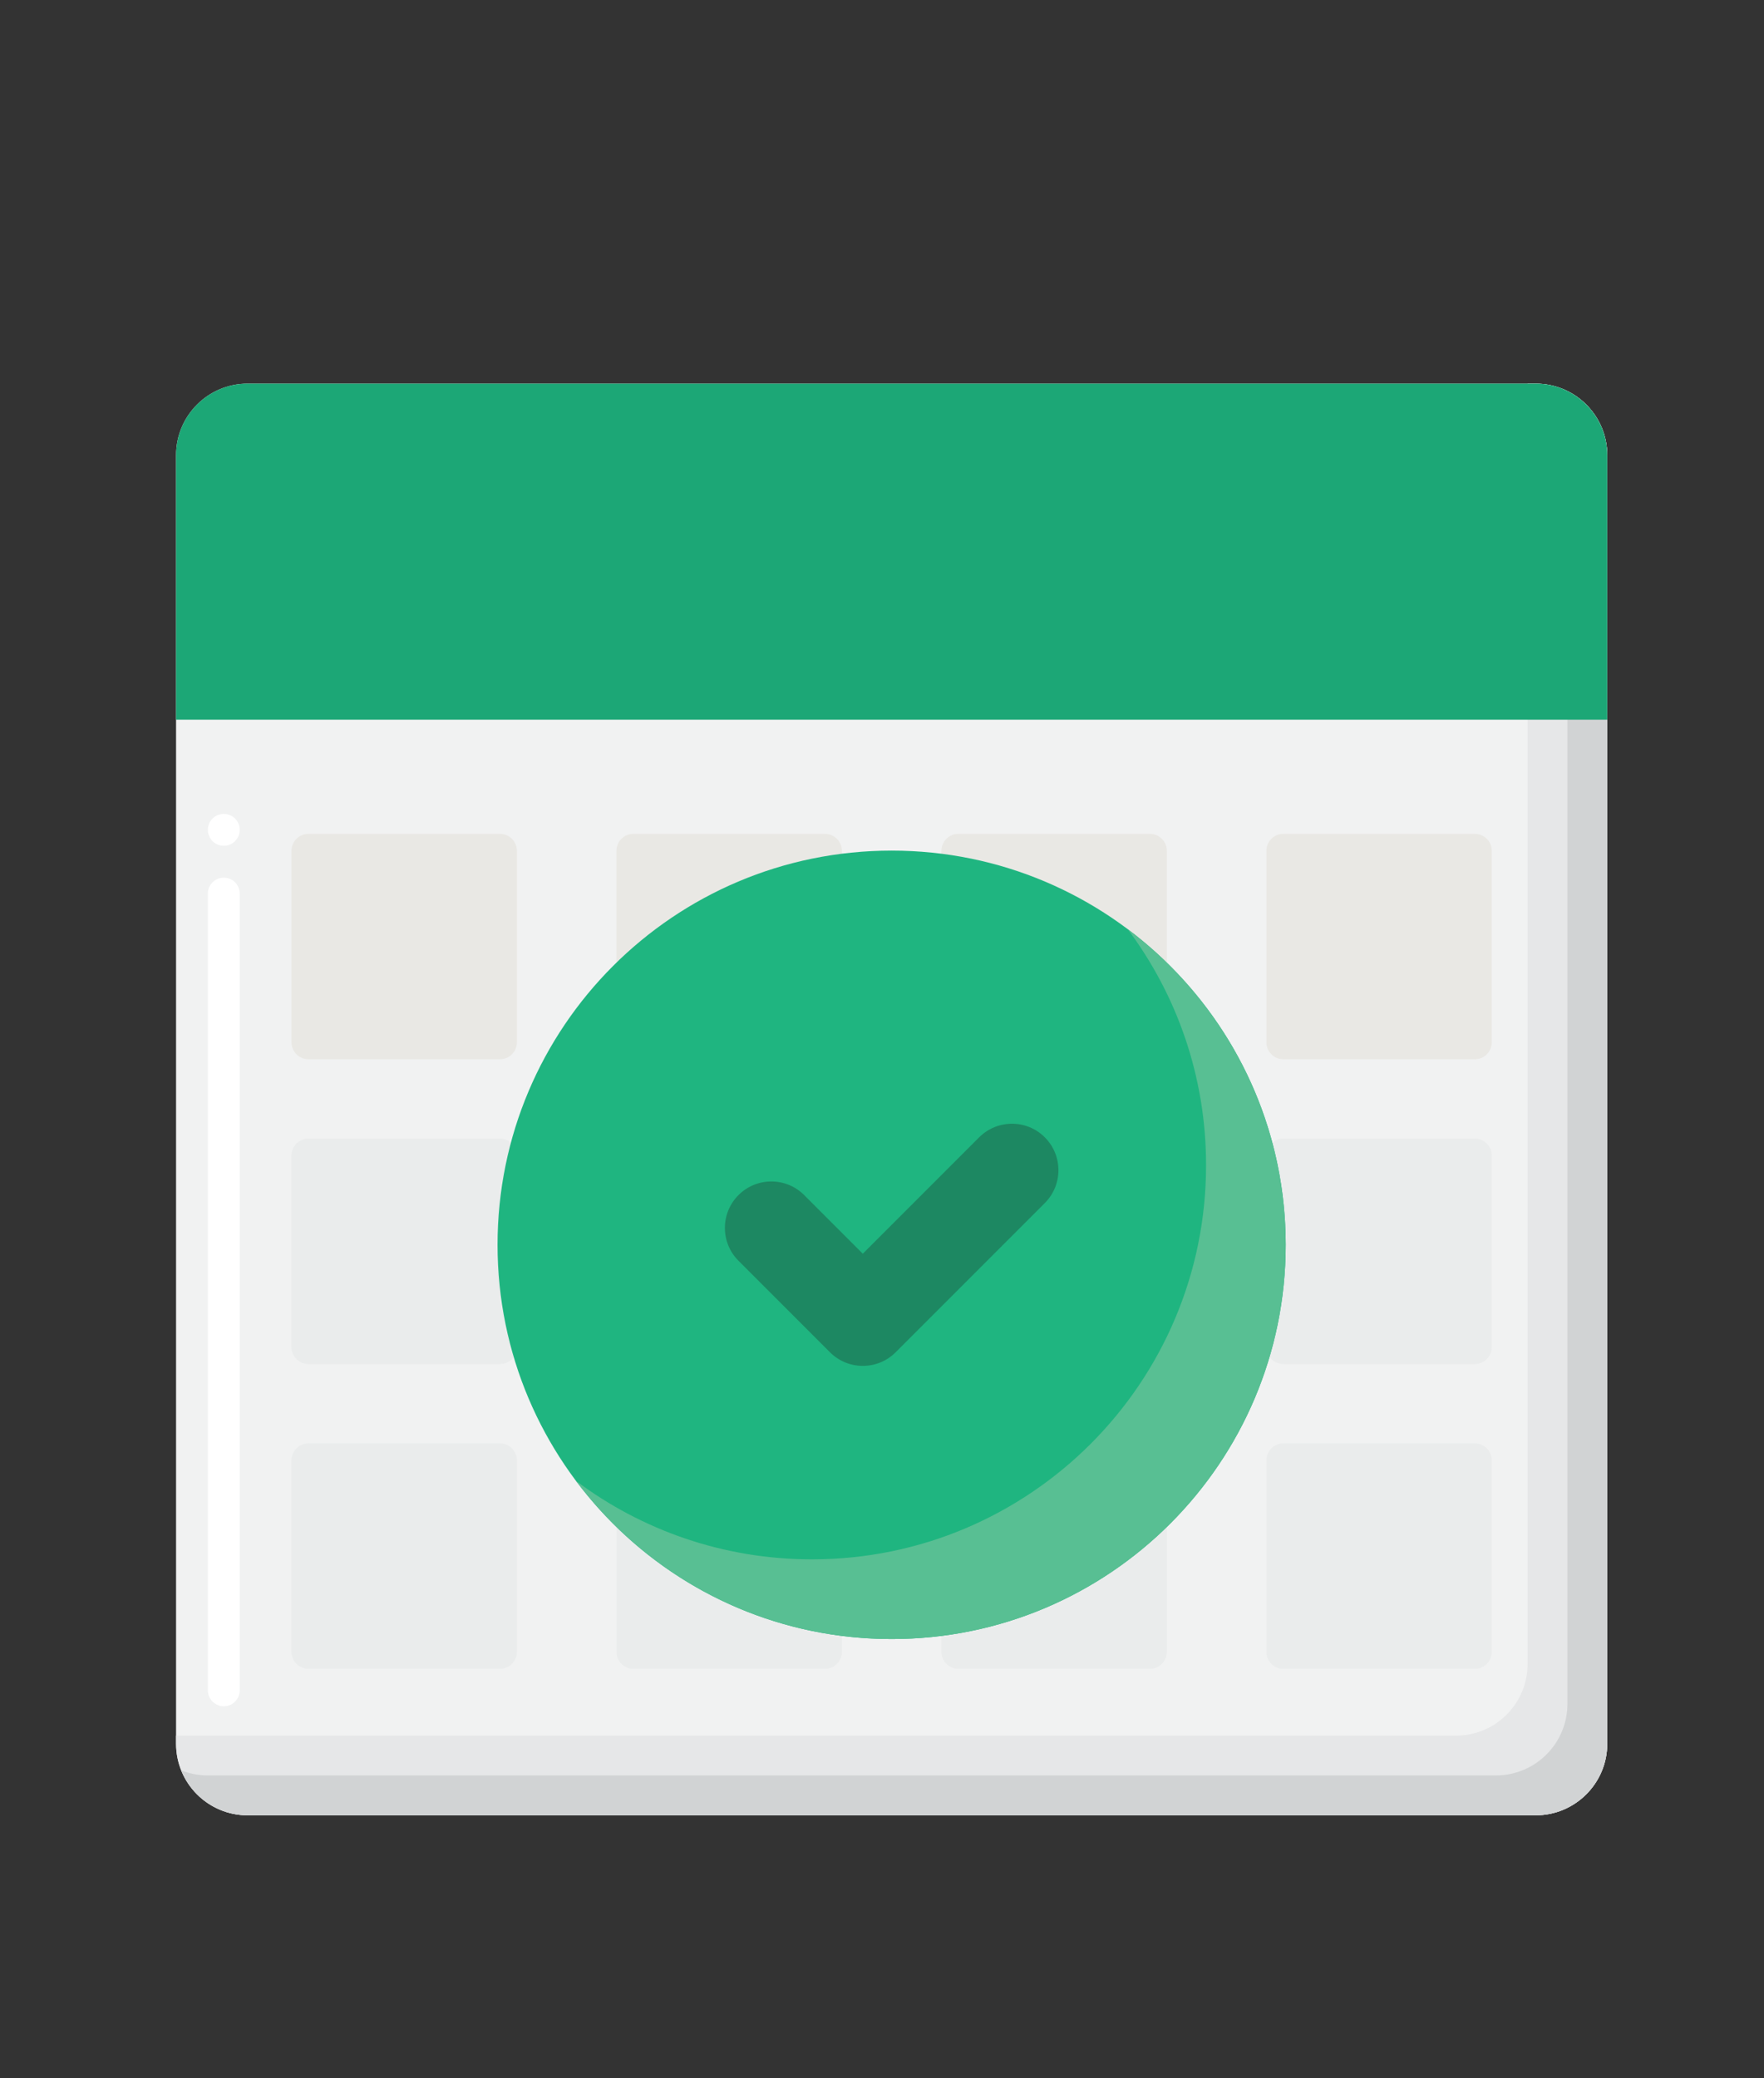 <svg width="180" height="212" viewBox="0 0 180 212" fill="none" xmlns="http://www.w3.org/2000/svg">
<rect x="0" y="0" width="180" height="212" fill="#333333" stroke="none"/>
<g clip-path="url(#clip0_436_296)">
<path d="M156.701 185.17H25.267C21.234 185.17 17.965 181.9 17.965 177.867V46.434C17.965 42.401 21.234 39.132 25.267 39.132H156.701C160.734 39.132 164.004 42.401 164.004 46.434V177.868C164.004 181.901 160.734 185.17 156.701 185.17Z" fill="#F1F2F2"/>
<path d="M22.836 174.05C21.942 174.05 21.211 173.318 21.211 172.424V91.153C21.211 90.25 21.942 89.527 22.836 89.527C23.738 89.527 24.462 90.25 24.462 91.153V172.424C24.462 173.318 23.738 174.05 22.836 174.05ZM22.836 86.276C21.942 86.276 21.211 85.545 21.211 84.651C21.211 83.749 21.942 83.025 22.836 83.025C23.738 83.025 24.462 83.749 24.462 84.651C24.462 85.545 23.738 86.276 22.836 86.276Z" fill="white"/>
<path d="M156.701 39.132H155.876V169.741C155.876 173.774 152.607 177.043 148.574 177.043H17.965V177.868C17.965 181.901 21.234 185.17 25.267 185.17H156.701C160.734 185.17 164.004 181.901 164.004 177.868V46.434C164.004 42.401 160.734 39.132 156.701 39.132Z" fill="#E6E7E8"/>
<path d="M159.418 39.654C159.755 40.494 159.941 41.411 159.941 42.37V173.805C159.941 177.837 156.671 181.106 152.639 181.106H21.204C20.245 181.106 19.328 180.921 18.488 180.583C19.566 183.271 22.195 185.17 25.268 185.17H156.702C160.735 185.17 164.004 181.901 164.004 177.868V46.434C164.004 43.361 162.106 40.732 159.418 39.654Z" fill="#D1D3D4"/>
<path d="M156.701 39.132H25.267C21.234 39.132 17.965 42.401 17.965 46.434V73.411H164.003V46.434C164.004 42.401 160.734 39.132 156.701 39.132Z" fill="#1CA776"/>
<path d="M152.222 86.79V106.319C152.222 107.277 151.446 108.053 150.488 108.053H130.958C130.001 108.053 129.225 107.277 129.225 106.319V86.79C129.225 85.832 130.001 85.056 130.958 85.056H150.488C151.446 85.056 152.222 85.832 152.222 86.79Z" fill="#CABFAD" fill-opacity="0.2"/>
<path d="M119.062 86.79V106.319C119.062 107.277 118.286 108.053 117.328 108.053H97.798C96.841 108.053 96.064 107.277 96.064 106.319V86.79C96.064 85.832 96.841 85.056 97.798 85.056H117.328C118.285 85.056 119.062 85.832 119.062 86.79Z" fill="#CABFAD" fill-opacity="0.2"/>
<path d="M85.904 86.79V106.319C85.904 107.277 85.127 108.053 84.169 108.053H64.64C63.682 108.053 62.906 107.277 62.906 106.319V86.79C62.906 85.832 63.682 85.056 64.64 85.056H84.169C85.127 85.056 85.904 85.832 85.904 86.79Z" fill="#CABFAD" fill-opacity="0.2"/>
<path d="M52.743 86.79V106.319C52.743 107.277 51.967 108.053 51.009 108.053H31.48C30.522 108.053 29.746 107.277 29.746 106.319V86.79C29.746 85.832 30.522 85.056 31.48 85.056H51.009C51.967 85.056 52.743 85.832 52.743 86.79Z" fill="#CABFAD" fill-opacity="0.2"/>
<path d="M119.062 117.878V137.408C119.062 138.365 118.286 139.141 117.328 139.141H97.798C96.841 139.141 96.064 138.365 96.064 137.408V117.878C96.064 116.921 96.841 116.145 97.798 116.145H117.328C118.285 116.145 119.062 116.921 119.062 117.878Z" fill="#D1D3D4" fill-opacity="0.2"/>
<path d="M85.904 117.878V137.408C85.904 138.365 85.127 139.141 84.169 139.141H64.64C63.682 139.141 62.906 138.365 62.906 137.408V117.878C62.906 116.921 63.682 116.145 64.64 116.145H84.169C85.127 116.145 85.904 116.921 85.904 117.878Z" fill="#D1D3D4" fill-opacity="0.2"/>
<path d="M52.743 117.878V137.408C52.743 138.365 51.967 139.141 51.009 139.141H31.48C30.522 139.141 29.746 138.365 29.746 137.408V117.878C29.746 116.921 30.522 116.145 31.48 116.145H51.009C51.967 116.145 52.743 116.921 52.743 117.878Z" fill="#D1D3D4" fill-opacity="0.2"/>
<path d="M119.062 148.966V168.496C119.062 169.453 118.286 170.229 117.328 170.229H97.798C96.841 170.229 96.064 169.453 96.064 168.496V148.966C96.064 148.009 96.841 147.232 97.798 147.232H117.328C118.285 147.232 119.062 148.009 119.062 148.966Z" fill="#D1D3D4" fill-opacity="0.2"/>
<path d="M85.904 148.966V168.496C85.904 169.453 85.127 170.229 84.169 170.229H64.64C63.682 170.229 62.906 169.453 62.906 168.496V148.966C62.906 148.009 63.682 147.232 64.64 147.232H84.169C85.127 147.232 85.904 148.009 85.904 148.966Z" fill="#D1D3D4" fill-opacity="0.2"/>
<path d="M52.743 148.966V168.496C52.743 169.453 51.967 170.229 51.009 170.229H31.48C30.522 170.229 29.746 169.453 29.746 168.496V148.966C29.746 148.009 30.522 147.232 31.48 147.232H51.009C51.967 147.232 52.743 148.009 52.743 148.966Z" fill="#D1D3D4" fill-opacity="0.2"/>
<path d="M150.488 116.145H130.958C130.001 116.145 129.225 116.921 129.225 117.878V137.408C129.225 138.365 130.001 139.141 130.958 139.141H150.488C151.445 139.141 152.222 138.365 152.222 137.408V117.878C152.222 116.921 151.446 116.145 150.488 116.145Z" fill="#D1D3D4" fill-opacity="0.2"/>
<path d="M150.488 147.232H130.958C130.001 147.232 129.225 148.009 129.225 148.966V168.496C129.225 169.453 130.001 170.23 130.958 170.23H150.488C151.445 170.23 152.222 169.454 152.222 168.496V148.966C152.222 148.009 151.446 147.232 150.488 147.232Z" fill="#D1D3D4" fill-opacity="0.2"/>
<path d="M90.982 167.191C113.191 167.191 131.194 149.188 131.194 126.979C131.194 104.77 113.191 86.767 90.982 86.767C68.773 86.767 50.77 104.77 50.77 126.979C50.77 149.188 68.773 167.191 90.982 167.191Z" fill="#1FB580"/>
<path d="M115.063 94.771C120.089 101.484 123.068 109.819 123.068 118.851C123.068 141.059 105.064 159.063 82.855 159.063C73.824 159.063 65.488 156.086 58.775 151.058C66.109 160.852 77.806 167.191 90.983 167.191C113.191 167.191 131.195 149.187 131.195 126.978C131.195 113.802 124.857 102.106 115.063 94.771Z" fill="#58BF93"/>
<path d="M88.041 139.327C86.828 139.327 85.615 138.864 84.69 137.94L75.357 128.607C73.506 126.755 73.506 123.755 75.357 121.904C77.208 120.054 80.208 120.054 82.059 121.904L88.041 127.886L99.913 116.015C101.764 114.164 104.764 114.164 106.615 116.015C108.466 117.866 108.466 120.866 106.615 122.717L91.393 137.94C90.466 138.864 89.254 139.327 88.041 139.327Z" fill="#1D8862"/>
</g>
<defs>
<clipPath id="clip0_436_296">
<rect width="180" height="212" fill="white"/>
</clipPath>
</defs>
</svg>
